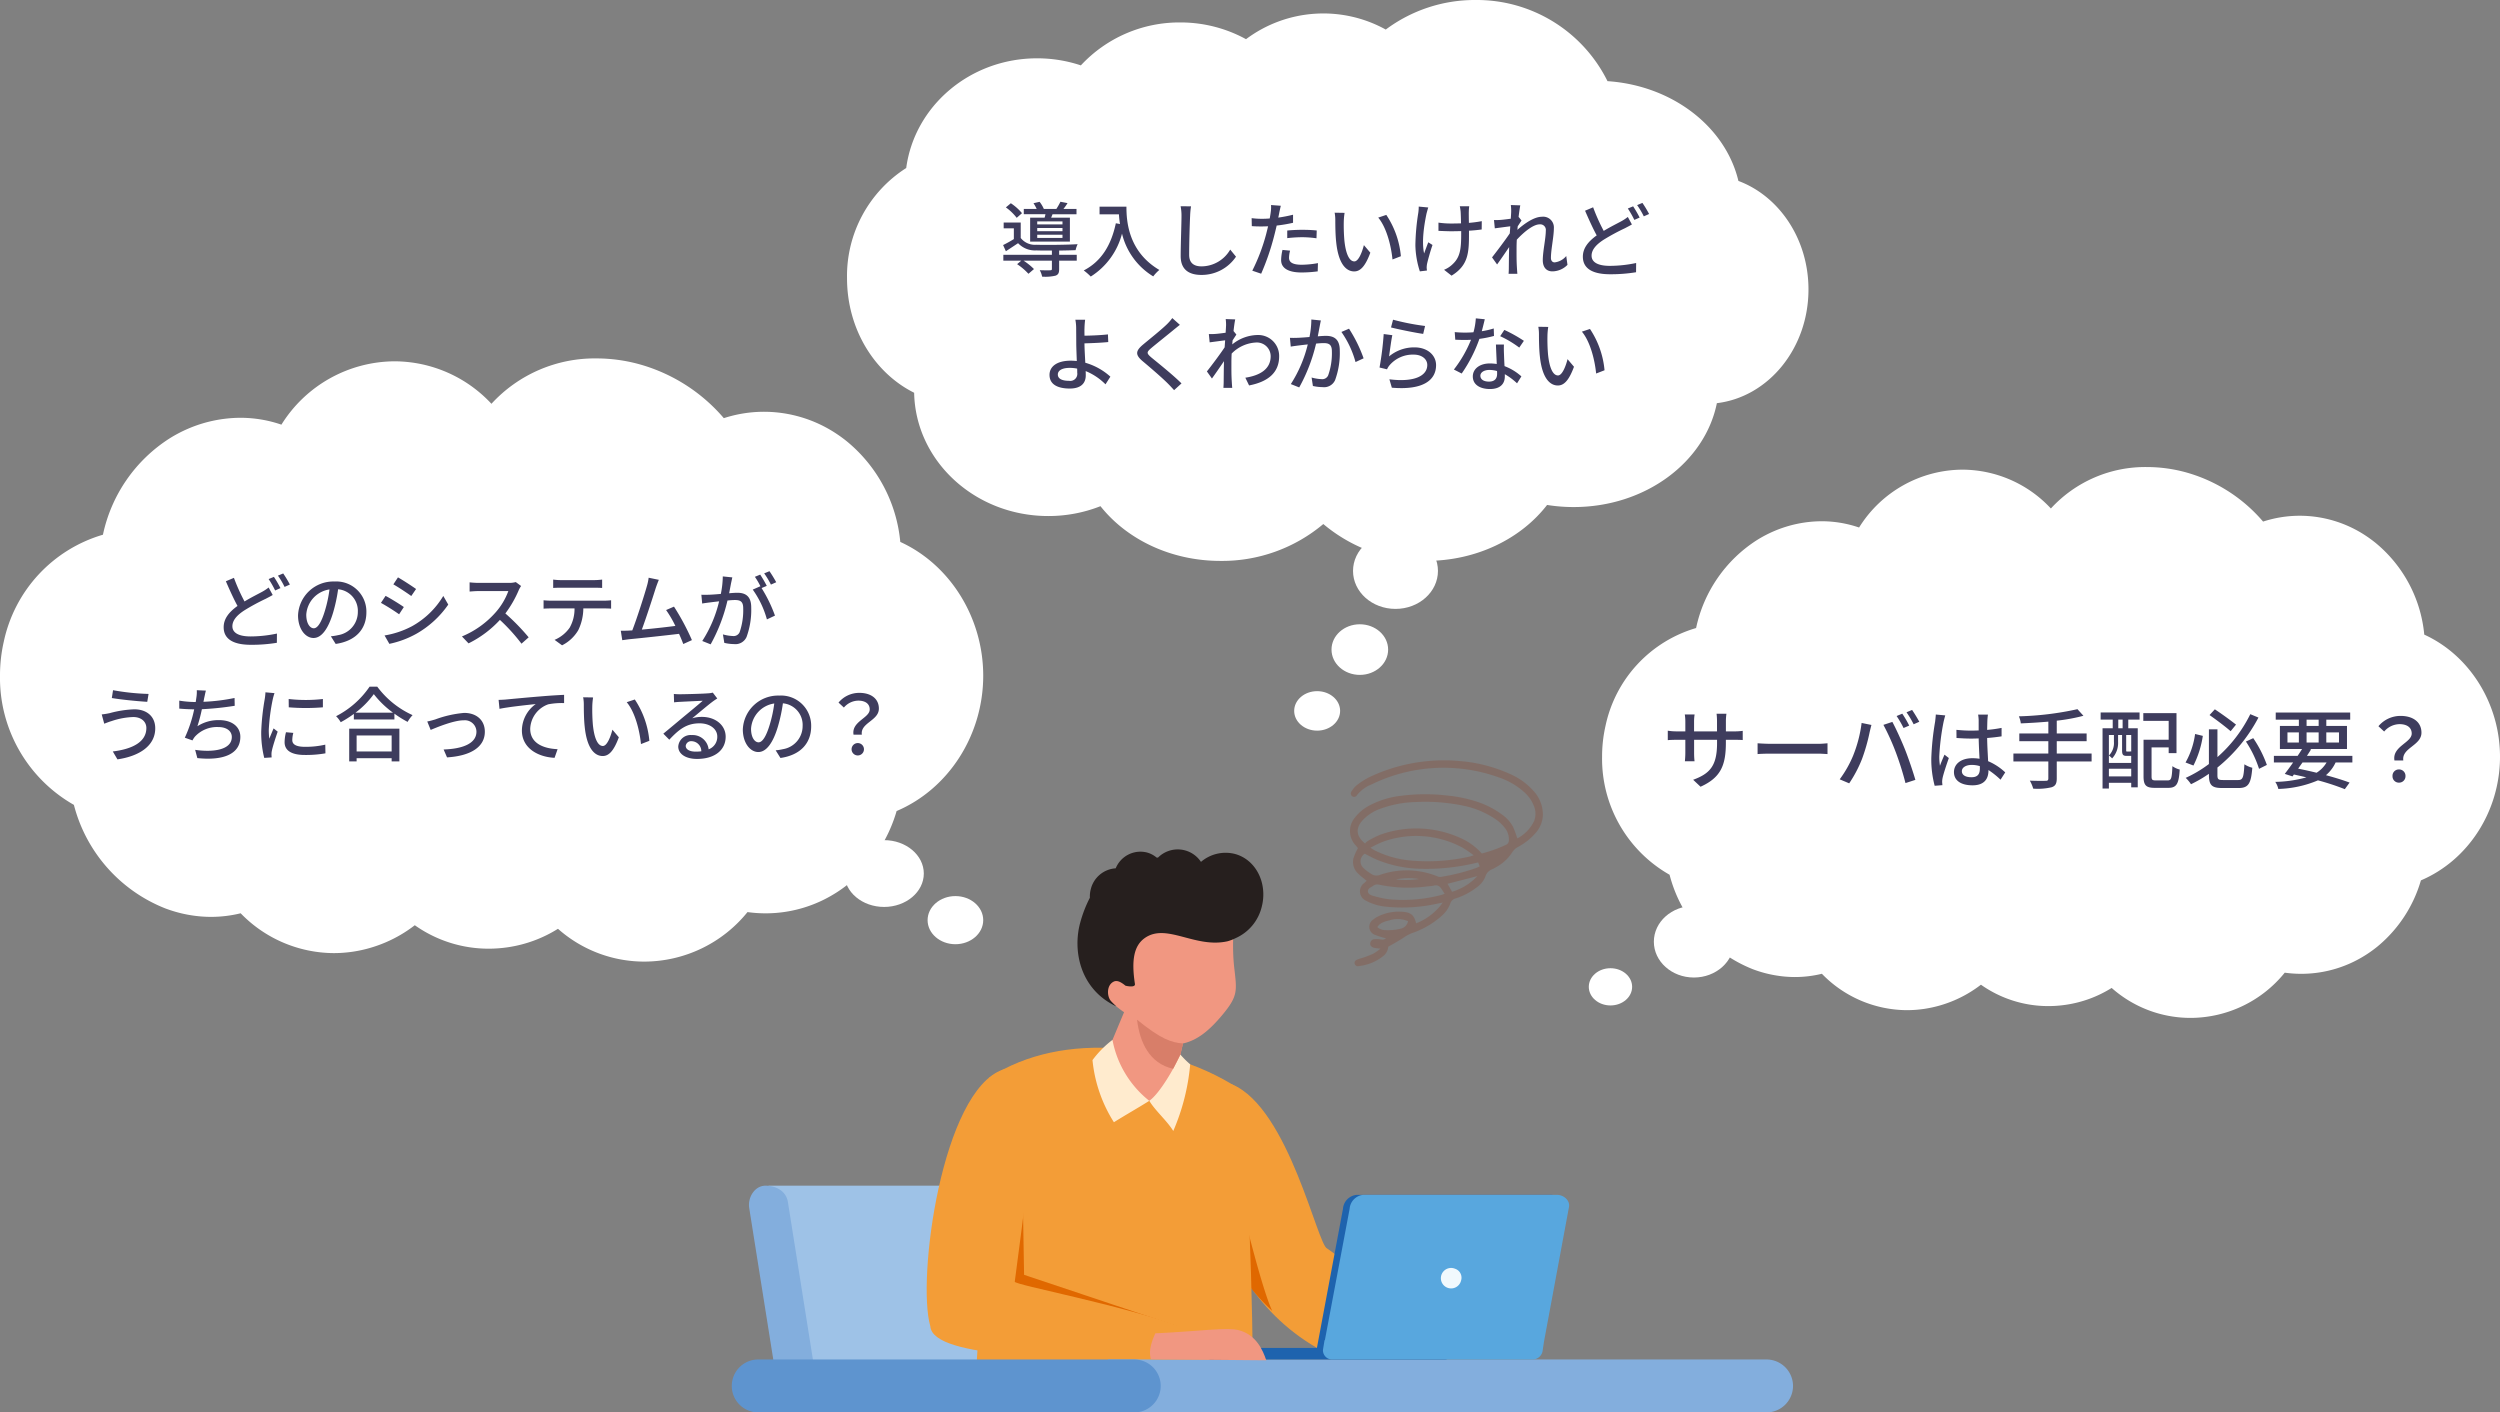 <svg xmlns="http://www.w3.org/2000/svg" width="460.336" height="260.073"><rect width="100%" height="100%" fill="#808080" stroke="none"/><defs><clipPath id="a"><path data-name="Rectangle 16861" fill="none" d="M0 0h207.993v113.901H0z"/></clipPath></defs><g data-name="Group 28525"><g data-name="Group 28516" transform="translate(-460 -2011)" fill="#fff"><path data-name="Path 42019" d="M767.426 2172.072a25.59 25.59 0 0015.349 17.4c.553.209 1.108.392 1.664.555a21.487 21.487 0 002.677.6 21.224 21.224 0 003.364.279 20.829 20.829 0 004.991-.6 21.945 21.945 0 0015.65 6.7 22.112 22.112 0 003.263-.246 22.524 22.524 0 0010.375-4.443 21.464 21.464 0 0012.421 3.938 21.954 21.954 0 003.229-.241 21.842 21.842 0 008.419-3.1 21.875 21.875 0 0014.565 5.516 22.374 22.374 0 0017.308-8.327 22.022 22.022 0 0012.658-2 22.8 22.8 0 004.452-2.848 24.686 24.686 0 007.961-12.147c8.74-3.712 14.564-12.768 14.564-22.765 0-9.739-5.571-18.667-13.946-22.488a24.864 24.864 0 00-9-16.919q-.871-.7-1.805-1.316a22.046 22.046 0 00-12.128-3.653 21.862 21.862 0 00-6.746 1.074 28.861 28.861 0 00-14.445-9.131 27.162 27.162 0 00-6.908-.91 23.576 23.576 0 00-17.719 7.631 22.355 22.355 0 00-16.279-7.151 22.554 22.554 0 00-19.039 10.656 21.2 21.2 0 00-6.912-1.156 22.574 22.574 0 00-8.845 1.863 23.105 23.105 0 00-3.02 1.587 25.466 25.466 0 00-11.234 16.213 23.915 23.915 0 00-16.671 17.968 25.579 25.579 0 00-.639 5.733 24.555 24.555 0 0012.426 21.728"/><ellipse data-name="Ellipse 1055" cx="7.374" cy="6.595" rx="7.374" ry="6.595" transform="rotate(180 389.64 1095.498)"/><ellipse data-name="Ellipse 1056" cx="3.99" cy="3.428" rx="3.99" ry="3.428" transform="rotate(180 380.266 1098.069)"/></g><path data-name="Path 42135" d="M317.792 136.768v-.544h1.52c.768 0 1.328.016 1.584.048v-1.7a10.632 10.632 0 01-1.6.1h-1.5v-1.856a10.433 10.433 0 01.1-1.392h-1.816a11.047 11.047 0 01.08 1.392v1.856h-4.224v-1.84a8.622 8.622 0 01.1-1.28h-1.808a8.78 8.78 0 01.1 1.28v1.84h-1.568a9.946 9.946 0 01-1.664-.128v1.744c.256-.032.912-.064 1.664-.064h1.568v2.4c0 .672-.064 1.328-.08 1.552h1.776a14.227 14.227 0 01-.08-1.552v-2.4h4.224v.64c0 4.24-1.408 5.616-4.4 6.72l1.36 1.28c3.736-1.68 4.664-3.964 4.664-8.096zm5.84.1v1.984c.544-.048 1.5-.08 2.384-.08h8.7c.7 0 1.44.064 1.792.08v-1.988c-.4.032-1.024.1-1.792.1h-8.7a40.763 40.763 0 01-2.384-.1zm26.64-5.456l-1.04.432a19.244 19.244 0 011.28 2.208l1.04-.448a20.073 20.073 0 00-1.28-2.196zm1.808-.688l-1.024.432a17.843 17.843 0 011.312 2.208l1.04-.464a26.787 26.787 0 00-1.328-2.18zm-10.848 8.4a20.511 20.511 0 01-2.48 4.376l1.748.74a23.21 23.21 0 002.352-4.464 34.109 34.109 0 001.408-4.928c.08-.352.224-.96.336-1.36l-1.808-.368a24.151 24.151 0 01-1.556 6zm7.888-.5a54.581 54.581 0 011.744 5.568l1.824-.592c-.432-1.5-1.28-4-1.888-5.536-.64-1.616-1.7-3.936-2.352-5.136l-1.648.544a42.688 42.688 0 012.32 5.152zM361.248 142c0-.688.752-1.152 1.824-1.152a5.156 5.156 0 011.488.224v.428c0 1.008-.368 1.616-1.552 1.616-1.024.004-1.76-.364-1.76-1.116zm4.8-10.416h-1.808a7.873 7.873 0 01.1 1.024v1.892c-.448.016-.88.032-1.328.032a26.049 26.049 0 01-2.768-.144l.016 1.5c.928.064 1.808.112 2.736.112.448 0 .9-.016 1.344-.032.032 1.248.1 2.624.16 3.744a8.515 8.515 0 00-1.3-.1c-2.144 0-3.408 1.088-3.408 2.56 0 1.536 1.264 2.432 3.424 2.432 2.224 0 2.928-1.264 2.928-2.736v-.08a15.213 15.213 0 012.224 1.78l.864-1.344a10.556 10.556 0 00-3.152-2.064c-.048-1.232-.16-2.672-.176-4.272a33.822 33.822 0 002.656-.3v-1.556a24.748 24.748 0 01-2.66.368c.016-.736.032-1.424.048-1.824.02-.32.052-.676.1-.992zm-7.856.144l-1.744-.16c-.016.416-.08.928-.128 1.328a49.094 49.094 0 00-.7 6.7 18.727 18.727 0 00.62 5.092l1.424-.112c-.016-.192-.032-.432-.048-.592a4.13 4.13 0 01.08-.736c.176-.816.72-2.448 1.152-3.664l-.8-.624c-.256.592-.608 1.392-.832 2.048a10.409 10.409 0 01-.128-1.708 42.3 42.3 0 01.784-6.336c.064-.292.228-.948.32-1.236zm26.944 7.024h-6.416v-2.272h5.5v-1.424h-5.5V132.7a33.084 33.084 0 004.912-.9l-1.1-1.216a56.375 56.375 0 01-10.788 1.316 4.442 4.442 0 01.356 1.3 116.65 116.65 0 005.072-.32v2.176h-5.348v1.424h5.344v2.272h-6.432v1.456h6.432v3.12c0 .336-.128.448-.48.448a50.02 50.02 0 01-2.928-.032 6.447 6.447 0 01.624 1.472 11.224 11.224 0 003.392-.256c.672-.224.944-.64.944-1.616v-3.136h6.416zm5.712-4.652h-.8v-1.6h.8zm1.584 4.3a.281.281 0 00-.08-.064c-.016.032-.064.048-.224.048h-.448c-.16 0-.176-.032-.176-.24v-2.8h.928zm-4.112 4.56v-1.408h4.112v1.408zm0-7.616h.928v1.248a3.282 3.282 0 01-.928 2.528 3.108 3.108 0 01.592.528 4.163 4.163 0 001.1-3.04v-1.264h.736v2.816c0 .832.192 1.024.848 1.024h.832v1.3h-4.108zm-1.52-2.844h2.224v1.6h-1.872v11.1h1.168v-1.056h4.112v.832h1.2V134.1h-1.744v-1.6h2.08v-1.312H386.8zm10.176 11.2c-.672 0-.8-.112-.8-.736v-5.348h3.152v1.056h1.44v-7.36h-6.112v1.424h4.672v3.472H394.7v6.752c0 1.68.5 2.112 2.08 2.112h2.48c1.54 0 1.94-.752 2.1-3.372a3.957 3.957 0 01-1.344-.624c-.096 2.224-.208 2.624-.864 2.624zm14.752-10.276a66.785 66.785 0 00-3.9-2.816l-.976 1.056c1.28.9 2.976 2.176 3.888 2.976zm-7.536 1.728a14.63 14.63 0 01-1.76 5.248l1.456.56a18.044 18.044 0 001.728-5.46zm5.152 8.48c-.88 0-1.04-.144-1.04-.912v-1.392a29.352 29.352 0 007.552-9.2l-1.5-.624a25.586 25.586 0 01-6.048 7.9V134.3h-1.572v6.384a22.827 22.827 0 01-4.272 2.548 6.754 6.754 0 01.976 1.168 23.966 23.966 0 003.3-1.92v.22c0 1.888.544 2.4 2.448 2.4h3.04c1.824 0 2.272-.88 2.5-3.728a4.928 4.928 0 01-1.456-.64c-.128 2.4-.272 2.9-1.152 2.9zm4.208-7.088a20.445 20.445 0 012.416 5.024l1.44-.72a21.763 21.763 0 00-2.508-4.928zM428.4 140.4a5.466 5.466 0 01-1.84 1.888 73.63 73.63 0 00-3.392-.752c.256-.368.528-.752.8-1.136zm-7.2-5.536h2.1v1.856h-2.1zm3.52-2.352h2.224v1.152h-2.224zm5.968 2.352v1.856h-2.336v-1.856zm-5.968 1.856v-1.856h2.224v1.856zm8.432 3.68v-1.216h-8.368q.408-.624.768-1.2l-.24-.064h6.848v-4.256h-3.808v-1.152h4.4V131.2H419.04v1.312h4.26v1.152h-3.492v4.256h4.08c-.24.4-.528.832-.816 1.264H418.7v1.216h3.54a52.332 52.332 0 01-1.536 2.1l1.424.464.256-.352c.784.176 1.552.336 2.3.528a22.946 22.946 0 01-5.728.832 3.793 3.793 0 01.56 1.3 20.039 20.039 0 007.3-1.584 44.732 44.732 0 014.944 1.624l.88-1.212c-1.152-.432-2.672-.912-4.352-1.36a6.863 6.863 0 001.776-2.34zm7.748-.368h1.632c-.34-2.332 3.34-2.732 3.34-5.12 0-1.968-1.568-3.088-3.84-3.088a5.285 5.285 0 00-4.08 1.9l1.056.976a3.789 3.789 0 012.816-1.36c1.472 0 2.256.688 2.256 1.728 0 1.7-3.616 2.356-3.18 4.964zm.832 4.08a1.173 1.173 0 001.2-1.216 1.173 1.173 0 00-1.2-1.216 1.16 1.16 0 00-1.188 1.22 1.16 1.16 0 001.184 1.212z" fill="#3e3c5d"/><g data-name="Group 28512"><g data-name="Group 28501" transform="translate(126 146.172)" clip-path="url(#a)"><g data-name="Group 28500"><path data-name="Path 41983" d="M30.414 160.709l2.735.353-8.535 68.659a1.373 1.373 0 01-1.539 1.192l-.156-.02a1.233 1.233 0 01-1.06-1.37z" fill="#9ec2e7" fill-rule="evenodd"/><path data-name="Path 41984" d="M79.668 160.607h2.757v69.207a1.382 1.382 0 01-1.378 1.378h-.158a1.223 1.223 0 01-1.22-1.22z" fill="#9ec2e7" fill-rule="evenodd"/><path data-name="Path 41985" d="M120.332 160.607h2.757v69.207a1.382 1.382 0 01-1.382 1.382h-.158a1.223 1.223 0 01-1.22-1.22z" fill="#9ec2e7" fill-rule="evenodd"/><path data-name="Path 41986" d="M61.424 160.709l2.737.353-8.537 68.659a1.373 1.373 0 01-1.536 1.192l-.156-.02a1.233 1.233 0 01-1.062-1.37z" fill="#9ec2e7" fill-rule="evenodd"/><path data-name="Path 41987" d="M95.855 72.589c3.608 11.475 8.857 22.614 20.642 29.434 10.357 2.661 31.818 1.94 31.2-.609-.572-2.353-4.165-4.219-6.131-3-2.142 1.323-22.909-14.619-23.165-14.677-1.773-.42-7.032-25.8-17.5-30.223-1.177-.971-7.994 13.323-5.052 19.075" fill="#f39d37" fill-rule="evenodd"/><path data-name="Path 41988" d="M101.449 86.683a34.539 34.539 0 006.816 8.532c-2.278-4.723-7.063-25.282-7.063-25.282z" fill="#e06800" fill-rule="evenodd"/><path data-name="Path 41989" d="M79.566 152.164h47.263a5.161 5.161 0 015.147 5.147 5.163 5.163 0 01-5.147 5.147H79.566a5.161 5.161 0 01-5.147-5.147 5.16 5.16 0 015.147-5.147" fill="#9ec2e7" fill-rule="evenodd"/><path data-name="Path 41990" d="M63.659 72.152h-48.14l12.108 80.2 48.138.043a3.544 3.544 0 00.563-.043c1.983 0 3.307-2.165 3-4.122L67.781 75.149c-.31-1.957-2.141-3-4.124-3z" fill="#9ec2e7" fill-rule="evenodd"/><path data-name="Path 41991" d="M19.077 75.149l12.231 77.015h53.409a5.147 5.147 0 110 10.294H30.908c-5.136 0-6.027-4.811-6.488-7.724l-12.462-78.46c-.312-1.957 1.014-4.122 3-4.122 1.983 0 3.812 1.04 4.122 3" fill="#83aedd" fill-rule="evenodd"/><path data-name="Path 41992" d="M150.033 221.878l-.06-10.021-8.648.25.182 10.257z" fill="#f19781" fill-rule="evenodd"/><path data-name="Path 41993" d="M74.183 124.684l19.253-3.652s44.647 4.88 52.91 19.448 5 73.324 5 73.324l-12 .158c.78-4.839-12.441-60.985-12.485-60.993l-50.316-17.906z" fill="#002f63" fill-rule="evenodd"/><path data-name="Path 41994" d="M74.183 124.687l6.77 3.034c5.561.1 29.65 3.866 33.69 4.735 13.685 2.949 12 9.9 12.225 20.516l-9.941-1.35-40.382-16.559z" fill="#0a162d" fill-rule="evenodd"/><path data-name="Path 41995" d="M105.438 220.209l.825-8.716-8.743.208.084 9.98z" fill="#f19781" fill-rule="evenodd"/><path data-name="Path 41996" d="M105.869 218.733c2.471 4.44 6.5 8.688 3.353 12.459H93.213a3.594 3.594 0 01-.076-.234 2.593 2.593 0 01-.4-2.622c.928-3.513 3.654-8.909 4.592-9.186 1.857-.553 4.495 1 8.543-.416" fill="#0b162e" fill-rule="evenodd"/><path data-name="Path 41997" d="M110.415 228.256v.006a2.924 2.924 0 01-1.194 2.93H93.213c-.826-.479-1.042-.808-.479-2.856z" fill="#00376c" fill-rule="evenodd"/><path data-name="Path 41998" d="M99.513 218.3h3.708a.928.928 0 01.925.925v4.768a.93.93 0 01-.925.928h-3.708a.931.931 0 01-.928-.928v-4.768a.93.93 0 01.928-.925" fill="#00376c" fill-rule="evenodd"/><path data-name="Path 41999" d="M52.153 122.576s-5.592 22.579 4.568 27.446 41.873 5.381 41.873 5.381c-6.393 24-1.727 39.194-1.97 59.637l10.591.054s10.675-38.172 13.811-59.812c1.582-10.918 1.914-19.6-11.917-22.579-4.651-1-34.925-8.016-34.925-8.016z" fill="#002f63" fill-rule="evenodd"/><path data-name="Path 42000" d="M56.192 52.23c-7.581 17.4 2.536 35.59-4.989 71.519 13.035 4.157 51.558 4.284 53.218-1.669.8-22.722-.5-44.5-1.426-67.213-12.762-8.846-33.161-11.531-46.8-2.637" fill="#f39d37" fill-rule="evenodd"/><path data-name="Path 42001" d="M90.678 97.973l-28.11-9.407-.19-11.431-3.118-4.183s-6.358 9.726-6.382 10.385 2.809 10.543 2.553 10.552 16.778 5.676 18.178 6.005 17.069-1.921 17.069-1.921" fill="#e06800" fill-rule="evenodd"/><path data-name="Path 42002" d="M58.684 50.771c-11.236 3.877-15.9 38.553-13.384 47.243.433 6.25 25.969 5.439 44.151 7.834 2.494-1.838 4.531-4.256 2.2-7.648-11.167-4.107-30.834-7.771-30.8-8.365 1.552-11.91 3.907-28.261 3.053-36.176-.1-.938-4.213-3.236-5.221-2.889" fill="#f39d37" fill-rule="evenodd"/><path data-name="Rectangle 16860" fill="#5e94cf" d="M176.35 113.114h7.289v118.078h-7.289z"/><path data-name="Path 42003" d="M199.284 104.154H78.018v9.748h121.266a4.888 4.888 0 004.874-4.874 4.888 4.888 0 00-4.874-4.874" fill="#83aedd" fill-rule="evenodd"/><path data-name="Path 42004" d="M82.854 104.154H13.619a4.874 4.874 0 100 9.748h30.886v117.291h7.648V113.902h30.7a4.874 4.874 0 000-9.748" fill="#5e94cf" fill-rule="evenodd"/><path data-name="Path 42005" d="M151.136 218.467s11.531 4.735 15.373 6.618c2.986 1.463 4.677 4.54 2.226 6.107h-29.863a6.262 6.262 0 01-.078-.232c-.442-1.478-1.6-12.021 1.5-11.785 1.929.145 6.527 1.513 10.842-.709" fill="#0b162e" fill-rule="evenodd"/><path data-name="Path 42006" d="M169.926 228.262v.006l-.026 1.19c-.046.936-.375 1.229-1.17 1.734h-30a6.262 6.262 0 01-.078-.232c-.087-.288-.3-1.788-.4-2.62z" fill="#00376c" fill-rule="evenodd"/><path data-name="Path 42007" d="M152.409 219.004c4.152 1.727 11.115 4.651 13.974 6.018a4.09 4.09 0 01-2.921.923s-8.109-2.529-10.415-4.165a1.868 1.868 0 01-.637-2.776" fill="#00376c" fill-rule="evenodd"/><path data-name="Path 42008" d="M141.138 102.023H95.88v1.064a1.068 1.068 0 001.064 1.066h43.13a1.068 1.068 0 001.064-1.066z" fill="#1e63ae" fill-rule="evenodd"/><path data-name="Path 42009" d="M159.486 73.84h-35.641a2.784 2.784 0 00-2.559 2.585l-4.9 26.151h40.4l4.9-26.51a2.1 2.1 0 00-2.2-2.226" fill="#1e63ae" fill-rule="evenodd"/><path data-name="Path 42010" d="M160.705 73.84h-35.64a2.787 2.787 0 00-2.555 2.585l-4.555 24.179h-.061l-.29 1.775a1.691 1.691 0 001.775 1.775h36.919a1.89 1.89 0 001.775-1.775l.219-1.456 4.613-24.856c.223-1.2-.99-2.226-2.2-2.226" fill="#58a7de" fill-rule="evenodd"/><path data-name="Path 42011" d="M141.927 87.448a1.885 1.885 0 101.106 2.178 1.74 1.74 0 00-1.105-2.178" fill="#f1f9fd" fill-rule="evenodd"/><path data-name="Path 42012" d="M98.999 40.802c-2.275 2.715-4.473 4.573-7.164 5.16l-1.146 4.776c.811 3.381.048 6.2-4.287 5.944-11.557-2.135-8.281-9.754-8.092-10.1l2.676-6.391c-.375-.111-3.164-2.525-3.927-2.971a4.373 4.373 0 01-1.279-4c.314-1.69 2.767-.54 2.767-.54-2.117-5.019-4.833-9.351.67-12.118s16.581-2.529 16.581-2.529l6.868-.7c-1.324 2-1.97 9.561-1.417 14.511.494 4.438.806 5.316-2.249 8.961" fill="#f19781" fill-rule="evenodd"/><path data-name="Path 42013" d="M85.623 56.527c-1.857 1.179-4.657 2.77-6.514 3.946a26.111 26.111 0 01-3.944-11.442 18.527 18.527 0 013.678-3.725 18.7 18.7 0 006.781 11.221" fill="#ffebce" fill-rule="evenodd"/><path data-name="Path 42014" d="M85.626 56.527c1.12 1.859 3.292 3.7 4.414 5.556a39.653 39.653 0 003.116-12.277 16.472 16.472 0 01-1.812-1.805c-1.012 2.3-3.764 7.151-5.719 8.525" fill="#ffebce" fill-rule="evenodd"/><path data-name="Path 42015" d="M83.367 41.585c.492 4.139 2.262 8.064 6.647 9.046l1.331-2.629.49-2.039c-2.109-.154-4.061-.782-8.467-4.378" fill="#d87e69" fill-rule="evenodd"/><path data-name="Path 42016" d="M100.024 27.15c-5.97 1.346-11.223-3.424-15.226-.6-1.983 1.4-2.5 4.024-1.818 8.454.119.776-1.721.34-1.745.321-.8-.657-1.51-1.042-2.128-.761-1.38.628-1.3 2.718-.553 3.576.336.381 1 1 1 1-6.751-3.173-8.062-10.337-6.634-15.467a22.782 22.782 0 011.764-4.54 5.254 5.254 0 01.165-1.565 5.05 5.05 0 014.592-3.853 4.919 4.919 0 015.687-2.932 4.66 4.66 0 011.851.958h.249a5.134 5.134 0 017.912.789 6.985 6.985 0 016.178-1.48c3.9 1 6.139 5.364 5.013 9.743a8.493 8.493 0 01-4.809 5.778 8.177 8.177 0 01-1.5.581" fill="#261f1e" fill-rule="evenodd"/><path data-name="Path 42017" d="M107.166 104.308c-.648-1.918-1.87-4.685-5.006-5.533-2.223-.6-6.584.139-15.432.568-1.088 2.4-1.105 3.647-.811 4.77z" fill="#f19781" fill-rule="evenodd"/></g></g><g data-name="442soh"><g data-name="Group 28502"><path data-name="Path 42018" d="M255.62 174.333a2.357 2.357 0 01-.966 1.746 8.643 8.643 0 01-4.429 1.809.627.627 0 01-.778-.414c-.1-.33.071-.638.5-.8.411-.158.844-.257 1.255-.407a16.753 16.753 0 001.715-.686 11.757 11.757 0 001.273-.894c-.511-.069-.826-.086-1.128-.152-.511-.114-.782-.422-.768-.826a.851.851 0 01.823-.778 5.169 5.169 0 011.136.051 1.049 1.049 0 00.955-.211 14.943 14.943 0 01-1.941-.6 1.581 1.581 0 01-.366-2.874 4.226 4.226 0 01.887-.569 8.71 8.71 0 014.8-.808l.089.01c1.229.183 1.756.7 2.081 2.084a10.845 10.845 0 004.9-3.814l-1.022.2a29.657 29.657 0 01-9.28.567 9.933 9.933 0 01-3.393-.889c-.132-.066-.264-.127-.389-.206a1.891 1.891 0 01-.376-3.278c.142-.14.29-.272.442-.414-.541-.452-1.057-.833-1.512-1.276a2.933 2.933 0 01-.927-2.808 11.188 11.188 0 01.836-1.929 26.972 26.972 0 00-.417-.511 3.84 3.84 0 01-.14-5.1 8.167 8.167 0 012.686-2.241 16.517 16.517 0 015.954-1.8 34.615 34.615 0 018.348-.031 25.183 25.183 0 015.593 1.172 15.932 15.932 0 014.516 2.338 6.6 6.6 0 012 2.2 20.52 20.52 0 01.816 2.185 7.043 7.043 0 003.1-3.225 3.741 3.741 0 00-.053-2.76 6.582 6.582 0 00-1.884-2.622 13.216 13.216 0 00-4.388-2.559 30.114 30.114 0 00-23.557 1.2 6.386 6.386 0 00-2.744 2.005.593.593 0 01-.844.224.622.622 0 01-.153-.928 4.421 4.421 0 01.96-1.133 13.612 13.612 0 012.371-1.507 32.052 32.052 0 0116.628-2.935 27.751 27.751 0 019.492 2.506 12.173 12.173 0 014.017 2.958 6.394 6.394 0 011.759 4.48 5.28 5.28 0 01-1.326 3.283 11.354 11.354 0 01-3.222 2.569 2.914 2.914 0 00-1.131 1.057 8.162 8.162 0 01-3.042 2.747 4.465 4.465 0 01-.544.292 2.059 2.059 0 00-1.324 1.387 4.431 4.431 0 01-1.647 2.02 12.591 12.591 0 01-3.814 1.99 1.375 1.375 0 00-1 .966 5.627 5.627 0 01-1.746 2.391 15.853 15.853 0 01-5.242 3.014 7.157 7.157 0 00-1.542.813c-.897.603-1.858 1.111-2.897 1.721zm-4.267-19.018a2.2 2.2 0 01.463-.435 17.054 17.054 0 012.437-1.217 19.654 19.654 0 0114.439.544 11.422 11.422 0 014.155 2.95 25.07 25.07 0 004.472-1.606.87.87 0 00.519-.841 3.311 3.311 0 00-.656-2.147 7.429 7.429 0 00-1.913-1.8 16.365 16.365 0 00-5.911-2.424 34.02 34.02 0 00-8.584-.658 20.314 20.314 0 00-6.63 1.25 8.1 8.1 0 00-3.4 2.292c-1.152 1.403-.987 2.806.609 4.092zm1 .78c.325.211.508.348.706.452a18.47 18.47 0 006.734 1.908 34.919 34.919 0 0010.668-.7c.239-.048.47-.14.887-.269a21.42 21.42 0 00-2.089-1.428 18.054 18.054 0 00-14.576-1.077 21.328 21.328 0 00-2.326 1.114zm-1.057 1.1a1.674 1.674 0 00-.208 2.666 8.973 8.973 0 001.469 1.093 1.7 1.7 0 001.573.13 15 15 0 0110.589.3 1.257 1.257 0 00.671.071 37.461 37.461 0 006.477-1.647c.183-.069.359-.168.6-.282l-.29-.724-.5.114a38.689 38.689 0 01-9.86 1.062 22.433 22.433 0 01-8.485-1.759c-.69-.31-1.354-.678-2.032-1.021zm14.708 7.39c-.269-.417-.465-.77-.709-1.085a1.1 1.1 0 00-1.233-.437 9.327 9.327 0 01-1.308.16 26.125 26.125 0 01-8.912-.343 1.291 1.291 0 00-1.064.28c-.386.247-.933.46-.9.981s.6.717 1.031.834a18.311 18.311 0 002.915.617 27.818 27.818 0 009.331-.739c.253-.057.495-.151.853-.266zm-6.737 5.037a4.886 4.886 0 00-3.476-.137c-1.263.285-1.829.635-2.175 1.245a2.369 2.369 0 001.446.539 9.91 9.91 0 002.869-.269 1.764 1.764 0 001.34-1.376zm12.759-8.3l-5.479 1.413.826 1.469a10.406 10.406 0 004.656-2.884zm-14.972.61a16.336 16.336 0 004.213-.071 11.449 11.449 0 00-4.209.069z" fill="#826d66"/></g></g></g><g data-name="Group 28513"><path data-name="Path 41000" d="M13.607 148.205a28.022 28.022 0 0016.807 19.055c.605.229 1.214.429 1.822.608a23.525 23.525 0 002.932.66 23.242 23.242 0 003.68.3 22.809 22.809 0 005.466-.662 24.03 24.03 0 0017.136 7.335 24.212 24.212 0 003.573-.269 24.664 24.664 0 0011.357-4.866 23.5 23.5 0 0013.607 4.319 24.038 24.038 0 003.536-.264 23.917 23.917 0 009.218-3.4 23.954 23.954 0 0015.947 6.043 24.5 24.5 0 0018.953-9.118 24.114 24.114 0 0013.861-2.189 24.971 24.971 0 004.878-3.117 27.032 27.032 0 008.717-13.3c9.571-4.065 15.948-13.981 15.948-24.928 0-10.664-6.1-20.44-15.271-24.625a27.227 27.227 0 00-9.85-18.526q-.953-.769-1.977-1.441a24.141 24.141 0 00-13.28-4 23.939 23.939 0 00-7.387 1.177 31.6 31.6 0 00-15.824-10 29.743 29.743 0 00-7.564-1 25.816 25.816 0 00-19.4 8.356 24.479 24.479 0 00-17.827-7.823 24.7 24.7 0 00-20.847 11.664 23.211 23.211 0 00-7.569-1.265 24.719 24.719 0 00-9.685 2.04 25.3 25.3 0 00-3.307 1.738A27.886 27.886 0 0018.955 98.46 26.187 26.187 0 00.7 118.135a28.01 28.01 0 00-.7 6.278 26.888 26.888 0 0013.607 23.792" fill="#fff"/><path data-name="Path 41918" d="M162.794 154.699c4.031 0 7.311 2.759 7.311 6.151s-3.28 6.149-7.311 6.149-7.311-2.759-7.311-6.15 3.28-6.15 7.311-6.15" fill="#fff"/><path data-name="Path 41920" d="M175.924 165c2.824 0 5.121 1.988 5.121 4.432s-2.297 4.431-5.121 4.431-5.122-1.988-5.122-4.431S173.1 165 175.924 165" fill="#fff"/><path data-name="Path 42134" d="M43.075 106.4l-1.485.63c.69 1.6 1.455 3.285 2.145 4.545-1.53 1.1-2.55 2.325-2.55 3.915 0 2.4 2.13 3.24 5.025 3.24a28.557 28.557 0 004.77-.37l.015-1.7a23.611 23.611 0 01-4.845.53c-2.235 0-3.36-.69-3.36-1.875 0-1.095.84-2.025 2.16-2.895a38.75 38.75 0 013.975-2.16c.48-.255.9-.465 1.29-.7l-.75-1.38a8.536 8.536 0 01-1.215.8c-.765.42-2 1.02-3.225 1.77a34.233 34.233 0 01-1.95-4.35zm7.365-.18l-.975.405a18.407 18.407 0 011.2 2.1l.975-.435a20.556 20.556 0 00-1.2-2.065zm1.71-.63l-.975.405a14.21 14.21 0 011.225 2.075l.975-.435a19.912 19.912 0 00-1.225-2.04zm15.315 7.14a5.552 5.552 0 00-5.88-5.655 6.5 6.5 0 00-6.705 6.245c0 2.505 1.365 4.155 2.85 4.155s2.73-1.7 3.63-4.755a29.869 29.869 0 00.9-4.215 3.988 3.988 0 013.63 4.185 4.314 4.314 0 01-3.63 4.26 9.271 9.271 0 01-1.335.21l.885 1.41c3.645-.525 5.655-2.685 5.655-5.835zm-11.07.435a5.014 5.014 0 014.275-4.63 23.881 23.881 0 01-.825 3.87c-.69 2.31-1.4 3.285-2.07 3.285-.645 0-1.38-.795-1.38-2.52zm16.89-6.855l-.855 1.29c.93.525 2.535 1.59 3.3 2.145l.885-1.29c-.705-.505-2.4-1.615-3.33-2.14zm-2.475 10.7l.885 1.545a17.575 17.575 0 004.98-1.86 17.857 17.857 0 005.865-5.37l-.915-1.59a15.428 15.428 0 01-5.745 5.565 16.473 16.473 0 01-5.07 1.71zm.19-7.29l-.855 1.29a37.54 37.54 0 013.345 2.1l.87-1.335c-.7-.495-2.41-1.56-3.36-2.055zm24.95-1.82l-.975-.72a4.55 4.55 0 01-1.305.15H88.1a16.049 16.049 0 01-1.63-.1v1.695c.24-.015 1.05-.09 1.635-.09h5.5a12.341 12.341 0 01-2.38 3.965 16.855 16.855 0 01-6.165 4.39l1.215 1.275a19.691 19.691 0 005.775-4.32 33.663 33.663 0 013.975 4.38l1.32-1.17a39.87 39.87 0 00-4.29-4.4 20.531 20.531 0 002.46-4.275 5.178 5.178 0 01.435-.78zm5.91-1.185v1.545c.42-.03.975-.045 1.47-.045h6.045c.465 0 1.02.015 1.5.045v-1.54a12.826 12.826 0 01-1.5.1h-6.06a11.45 11.45 0 01-1.455-.1zm-1.77 3.815v1.545c.405-.03.915-.045 1.365-.045h4.335a6.99 6.99 0 01-.9 3.555 6.435 6.435 0 01-2.775 2.235l1.38 1.005a7.21 7.21 0 002.985-2.79 9.33 9.33 0 00.93-4.005h3.855c.39 0 .915.015 1.26.045v-1.545c-.375.045-.945.075-1.26.075h-9.81a13.144 13.144 0 01-1.365-.075zm21.225-3.765l-1.875-.39a9.468 9.468 0 01-.33 1.56c-.42 1.515-1.845 6-2.685 8.145-.225.015-.435.015-.615.03-.45.03-1.035.03-1.5.03l.27 1.74c.45-.06.945-.135 1.32-.18 1.95-.18 6.75-.7 9.135-.99.315.69.585 1.35.78 1.875l1.59-.72a43.963 43.963 0 00-3.3-6.165l-1.455.63a20.193 20.193 0 011.71 2.925c-1.6.21-4.14.5-6.18.675.75-1.98 2.12-6.23 2.565-7.65.225-.66.405-1.11.57-1.515zm13.53-.45l-1.755-.18a16.841 16.841 0 01-.36 3.225c-.84.075-1.65.135-2.13.15-.51.015-.96.03-1.455 0l.15 1.62c.4-.075 1.11-.165 1.485-.21.345-.045.96-.12 1.635-.195a23.394 23.394 0 01-3.105 7.305l1.545.615a31.32 31.32 0 003.1-8.07c.555-.06 1.05-.09 1.365-.09.945 0 1.53.225 1.53 1.515a12.363 12.363 0 01-.66 4.41 1.205 1.205 0 01-1.23.705 7.922 7.922 0 01-1.845-.3l.255 1.56a8.3 8.3 0 001.79.225 2.241 2.241 0 002.31-1.32 14.524 14.524 0 00.855-5.445c0-2.1-1.11-2.685-2.55-2.685-.345 0-.9.03-1.515.09.135-.7.27-1.425.36-1.89.08-.33.15-.72.225-1.035zm6.84-1.14l-.975.4a15.144 15.144 0 011.245 2.07l.975-.435a23.275 23.275 0 00-1.245-2.035zm-1.71.63l-.975.405a13.592 13.592 0 011.065 1.83c-.015-.03-.045-.06-.06-.09l-1.4.615a17.311 17.311 0 012.61 5.49l1.485-.7a26.24 26.24 0 00-2.47-5.075l.96-.4a21.973 21.973 0 00-1.215-2.08zM26.95 134.05c0 2.535-2.5 3.87-6.18 4.32l.855 1.455c4.02-.585 6.96-2.49 6.96-5.715 0-2.235-1.62-3.5-3.855-3.5a19.545 19.545 0 00-4.515.7 13.279 13.279 0 01-1.485.24l.465 1.71c.39-.15.885-.345 1.335-.48a13.86 13.86 0 014.02-.75c1.485.01 2.4.87 2.4 2.02zm-6.135-6.96l-.225 1.44c1.71.3 4.83.6 6.525.7l.24-1.455a42.547 42.547 0 01-6.54-.685zm17.1.075l-1.68-.075a6.15 6.15 0 01-.075 1.35c-.03.225-.075.51-.12.825h-.075a18.993 18.993 0 01-2.955-.255v1.47c.825.075 1.755.12 2.745.135a23.689 23.689 0 01-1.725 5.22l1.41.5a4.342 4.342 0 01.435-.675 5.508 5.508 0 014.32-1.785c1.635 0 2.49.81 2.49 1.83 0 2.355-3.345 2.865-6.75 2.37l.4 1.515c4.695.5 7.92-.69 7.92-3.915 0-1.83-1.5-3.075-3.9-3.075a7.085 7.085 0 00-4.005 1.125 29.124 29.124 0 00.825-3.135 55.077 55.077 0 006.045-.63l-.03-1.44a34.948 34.948 0 01-5.73.705q.09-.383.135-.675c.11-.44.185-.935.32-1.385zm15.24 1.545l.015 1.53a38.229 38.229 0 006.285 0v-1.53a27.642 27.642 0 01-6.3 0zm.855 6.24l-1.35-.12a7.6 7.6 0 00-.255 1.845c0 1.455 1.17 2.34 3.72 2.34a20.58 20.58 0 003.8-.3l-.03-1.6a16.108 16.108 0 01-3.735.4c-1.815 0-2.34-.555-2.34-1.23a5.211 5.211 0 01.19-1.335zm-3.465-7.32l-1.665-.15a10.9 10.9 0 01-.135 1.245 43.287 43.287 0 00-.645 5.985 19.061 19.061 0 00.555 4.845l1.365-.09a7.698 7.698 0 01-.03-.555 2.932 2.932 0 01.075-.69c.15-.75.675-2.355 1.065-3.5l-.75-.6c-.24.555-.54 1.29-.8 1.9a14.8 14.8 0 01-.09-1.6 35.973 35.973 0 01.735-5.655 10.758 10.758 0 01.32-1.135zm21.57 7.8v2.94h-6.45v-2.94zM64.3 140.2h1.365v-.585h6.45v.585h1.425v-6.03H64.3zm1.155-8.97a16.045 16.045 0 003.375-3.42 17.17 17.17 0 003.54 3.42zm2.595-4.785a16.619 16.619 0 01-6.165 5.43 5.361 5.361 0 01.855 1.11 20.435 20.435 0 002.415-1.53v1.02h7.47v-1.065a19.538 19.538 0 002.43 1.515 6.192 6.192 0 01.915-1.245 16.636 16.636 0 01-6.5-5.235zm10.62 6.4l.63 1.56c1.1-.465 4.245-1.77 6.06-1.77a2.135 2.135 0 012.37 2.085c0 2.265-2.715 3.18-6.045 3.285l.63 1.455c4.35-.27 6.96-1.905 6.96-4.725 0-2.145-1.56-3.465-3.8-3.465a20.328 20.328 0 00-5.325 1.2c-.46.14-1.045.305-1.48.38zm13.14-3.97l.165 1.65c1.665-.36 5.16-.72 6.675-.885a6.04 6.04 0 00-2.55 4.875c0 3.315 3.075 4.89 6.015 5.025l.555-1.59c-2.49-.105-5.04-1.02-5.04-3.75a4.973 4.973 0 013.33-4.515 13.38 13.38 0 012.91-.225v-1.515c-1.035.045-2.535.135-4.14.27-2.76.225-5.43.48-6.525.585-.285.03-.805.06-1.395.075zm17.4-.45l-1.83-.03a7.674 7.674 0 01.12 1.41c0 .9.015 2.7.165 4.02.4 3.945 1.8 5.385 3.315 5.385 1.1 0 2.025-.885 2.97-3.45l-1.185-1.4c-.345 1.365-1 3-1.755 3-1 0-1.62-1.59-1.845-3.945a33.584 33.584 0 01-.105-3.375 12.279 12.279 0 01.15-1.615zm7.68.375l-1.49.5c1.515 1.8 2.37 5.13 2.625 7.71l1.545-.6a16.339 16.339 0 00-2.68-7.61zm9.375 8.535a1 1 0 011.1-.855 1.843 1.843 0 011.77 1.86 7.993 7.993 0 01-1.065.06c-1.07 0-1.805-.4-1.805-1.065zm-2.19-9.555l.045 1.545a12.79 12.79 0 011.11-.09c.78-.045 3.375-.165 4.17-.2-.75.66-2.49 2.1-3.33 2.79-.885.735-2.76 2.31-3.93 3.27l1.1 1.11c1.77-1.89 3.18-3.015 5.58-3.015 1.875 0 3.255 1.02 3.255 2.43a2.437 2.437 0 01-1.59 2.355 2.96 2.96 0 00-3.12-2.625 2.28 2.28 0 00-2.475 2.115c0 1.365 1.38 2.28 3.45 2.28 3.375 0 5.28-1.71 5.28-4.095 0-2.1-1.86-3.645-4.365-3.645a6.214 6.214 0 00-1.8.255c1.065-.87 2.91-2.43 3.675-3 .315-.24.63-.45.945-.645l-.825-1.08a4.472 4.472 0 01-.96.135c-.81.075-4.23.165-5.01.165a10.9 10.9 0 01-1.205-.055zm25.29 5.955a5.552 5.552 0 00-5.88-5.655 6.5 6.5 0 00-6.705 6.24c0 2.505 1.365 4.155 2.85 4.155s2.73-1.695 3.63-4.755a29.869 29.869 0 00.9-4.215 3.988 3.988 0 013.63 4.185 4.314 4.314 0 01-3.63 4.26 9.271 9.271 0 01-1.335.21l.885 1.41c3.645-.525 5.655-2.685 5.655-5.835zm-11.07.435a5.014 5.014 0 014.275-4.635 23.881 23.881 0 01-.825 3.87c-.69 2.31-1.4 3.285-2.07 3.285-.645 0-1.38-.79-1.38-2.52zm18.87 1.11h1.53c-.315-2.19 3.135-2.565 3.135-4.8 0-1.845-1.47-2.9-3.6-2.9a4.955 4.955 0 00-3.83 1.79l.99.915a3.552 3.552 0 012.64-1.275c1.38 0 2.115.645 2.115 1.62.005 1.59-3.385 2.205-2.98 4.65zm.78 3.825a1.14 1.14 0 000-2.28 1.14 1.14 0 000 2.28z" fill="#3e3c5d"/></g><g data-name="Group 28515"><path data-name="Union 22" d="M243.667 96.492a28.915 28.915 0 01-18.939 6.79c-9.176 0-17.273-3.992-22.094-10.077a26.077 26.077 0 01-9.608 1.815c-13.488 0-24.452-10.124-24.7-22.7-7.29-3.631-12.359-11.71-12.359-21.093a23.576 23.576 0 0110.9-20.288c1.515-11.39 11.726-20.2 24.1-20.2a25.351 25.351 0 018.057 1.3 24.763 24.763 0 0118.289-7.907 25.114 25.114 0 0112.122 3.082 23.765 23.765 0 0125.732-1.771A27.412 27.412 0 01271.659 0a26.854 26.854 0 0124.336 14.944c11.973.805 21.736 8.423 24.107 18.373 7.5 2.8 12.9 10.688 12.9 19.977 0 10.858-7.383 19.8-16.869 20.944-2.195 10.867-13.161 19.128-26.361 19.128a31.024 31.024 0 01-4.9-.387c-4.8 6.212-12.982 10.3-22.271 10.3a28.915 28.915 0 01-18.934-6.787z" fill="#fff"/><path data-name="Path 42133" d="M195.64 41.323h-4.65v-.555h4.65zm0 1.245h-4.65v-.585h4.65zm0 1.245h-4.65v-.585h4.65zm-5.955-3.735v4.41h7.32v-4.41h-3.45c.075-.195.165-.4.255-.63h4.41v-.98h-2.4a10.2 10.2 0 00.75-1.065l-1.305-.255a12.11 12.11 0 01-.75 1.32h-2.31a5.891 5.891 0 00-.78-1.305l-1.125.255a7.2 7.2 0 01.585 1.05h-2.37v.975h3.99c-.045.21-.09.435-.15.63zm-1.5-.825a9.608 9.608 0 00-2.055-1.83l-.915.765a9.433 9.433 0 011.995 1.92zm6.84 6.885c1.14-.015 2.25-.045 3.03-.075a4.955 4.955 0 01.375-1.1c-1.98.12-5.85.165-7.6.105a3.327 3.327 0 01-2.88-1.245v-2.845h-3.14v1.065h1.875v1.98a22.446 22.446 0 01-1.98 1.1l.51 1.14c.795-.525 1.53-1.005 2.25-1.485a4.262 4.262 0 003.375 1.33c.72.03 1.755.03 2.85.03v.78h-8.94v1.08h3.3l-.765.645a11.075 11.075 0 012.085 1.77l1.02-.87a11.313 11.313 0 00-1.92-1.545h5.22v1.515c0 .2-.075.24-.315.255-.225.015-1.065.015-1.92-.015a4.05 4.05 0 01.435 1.185 8.147 8.147 0 002.475-.18c.525-.195.66-.54.66-1.215v-1.545h3.24v-1.08h-3.24zm7.44-8.085v1.41h3.57a16.575 16.575 0 00.195 1.785l-.765-.135c-.865 4.065-2.685 7.02-5.91 8.685a10.669 10.669 0 011.29 1.125 13.229 13.229 0 005.755-7.905 12.727 12.727 0 005.75 7.875 7.048 7.048 0 011.125-1.185c-5.715-3.375-6.06-8.94-6.06-11.655zm16.845-.06l-1.92-.015a8.68 8.68 0 01.165 1.74c0 1.44-.15 5.31-.15 7.44 0 2.49 1.53 3.465 3.81 3.465a7.617 7.617 0 006.375-3.36l-1.065-1.305a6.146 6.146 0 01-5.28 3.09c-1.305 0-2.28-.54-2.28-2.13 0-2.07.1-5.535.18-7.2a13.681 13.681 0 01.165-1.725zm18.24 8.16l-1.4-.135a8.815 8.815 0 00-.25 1.875c0 1.485 1.32 2.28 3.765 2.28a23.161 23.161 0 002.97-.205l.045-1.52a16.951 16.951 0 01-3 .3c-1.92 0-2.325-.615-2.325-1.29a5.507 5.507 0 01.195-1.305zm-1.71-8.265l-1.8-.135a6.136 6.136 0 01-.06 1.35c-.03.285-.105.675-.18 1.125a17.64 17.64 0 01-1.5.06 14.135 14.135 0 01-1.83-.12l.03 1.47c.54.045 1.1.06 1.785.06.375 0 .78-.015 1.215-.03-.12.495-.24.99-.36 1.455a34.694 34.694 0 01-2.55 6.72l1.635.555a45.313 45.313 0 002.375-6.9c.165-.63.33-1.32.48-1.965a26.877 26.877 0 003.015-.51v-1.485a26.32 26.32 0 01-2.72.53c.075-.33.135-.63.18-.885.06-.305.195-.92.285-1.295zm1.185 4.56v1.4a25.244 25.244 0 012.835-.17 18.956 18.956 0 012.55.2l.045-1.44a25.424 25.424 0 00-2.625-.12c-.96-.005-1.995.05-2.805.13zm10.56-3.255l-1.83-.03a7.674 7.674 0 01.12 1.41c0 .9.015 2.7.165 4.02.405 3.945 1.8 5.385 3.315 5.385 1.095 0 2.025-.885 2.97-3.45l-1.185-1.395c-.345 1.365-1.005 3-1.755 3-1 0-1.62-1.59-1.845-3.945a33.584 33.584 0 01-.105-3.375 12.279 12.279 0 01.15-1.62zm7.68.375l-1.485.5c1.515 1.8 2.37 5.13 2.625 7.71l1.545-.6a16.339 16.339 0 00-2.685-7.61zm15.27-1.59H268.8a9.007 9.007 0 01.15.945c.03.39.06 1.29.075 2.205-.615.015-1.23.03-1.8.03a16.265 16.265 0 01-2.355-.165v1.515c.69.03 1.68.075 2.37.075.585 0 1.2-.015 1.815-.03v.5c0 2.73-.165 4.275-1.56 5.58a4.895 4.895 0 01-1.595 1.045l1.38 1.08c3.09-1.89 3.21-4.215 3.21-7.7v-.58c.87-.045 1.695-.135 2.34-.225l.015-1.53a22.312 22.312 0 01-2.37.315c-.015-.9-.03-1.785-.015-2.115a8.338 8.338 0 01.075-.945zm-7.545.225l-1.755-.165a7.581 7.581 0 01-.075 1.125 41.106 41.106 0 00-.54 6 16.589 16.589 0 00.825 4.805l1.305-.155c-.015-.18-.05-.405-.05-.555a4.35 4.35 0 01.075-.7c.18-.78.6-2.31 1-3.45l-.78-.495c-.255.66-.57 1.5-.765 2.055-.495-2.19.03-5.415.45-7.38.085-.29.205-.77.31-1.085zm15.27.765c0 .165-.03.66-.075 1.305-.72.1-1.5.195-1.965.225a9.54 9.54 0 01-1.125.015l.15 1.53c.9-.12 2.145-.285 2.85-.375l-.09 1.3c-.81 1.215-2.445 3.375-3.27 4.425l.93 1.305c.63-.87 1.515-2.16 2.22-3.2-.045 1.665-.045 2.52-.06 3.93 0 .24-.015.675-.045.99h1.62c-.03-.315-.06-.75-.075-1.02-.09-1.365-.075-2.43-.075-3.735 0-.465.015-.99.045-1.53 1.305-1.41 3.03-2.82 4.2-2.82a1.03 1.03 0 011.14 1.185c0 1.41-.555 3.765-.555 5.415 0 1.335.7 2.055 1.755 2.055a3.941 3.941 0 002.79-1.2l-.225-1.625a3.266 3.266 0 01-2.13 1.17c-.465 0-.69-.36-.69-.81 0-1.545.54-3.96.54-5.475a1.974 1.974 0 00-2.205-2.115c-1.485 0-3.33 1.35-4.515 2.415.03-.225.045-.435.06-.645.24-.375.525-.81.705-1.08l-.5-.63-.045.015c.12-.99.24-1.785.315-2.175l-1.74-.06a8.344 8.344 0 01.065 1.215zm15.09-.8l-1.485.63c.69 1.6 1.455 3.285 2.145 4.545-1.53 1.1-2.55 2.325-2.55 3.915 0 2.4 2.13 3.24 5.025 3.24a28.557 28.557 0 004.77-.37l.015-1.7a23.611 23.611 0 01-4.845.525c-2.235 0-3.36-.69-3.36-1.875 0-1.095.84-2.025 2.16-2.895a38.75 38.75 0 013.975-2.155c.48-.255.9-.465 1.29-.7l-.75-1.38a8.536 8.536 0 01-1.215.8c-.765.42-2 1.02-3.225 1.77a34.233 34.233 0 01-1.95-4.35zm7.365-.18l-.975.405a18.407 18.407 0 011.2 2.1l.975-.435a20.556 20.556 0 00-1.2-2.065zm1.71-.63l-.975.41a14.21 14.21 0 011.23 2.07l.975-.435a19.912 19.912 0 00-1.23-2.04zm-107.64 31.61c0-.765.8-1.23 2.19-1.23a6.906 6.906 0 011.365.135c.015.3.015.555.015.75a1.3 1.3 0 01-1.5 1.5c-1.275 0-2.07-.375-2.07-1.155zm5.025-10.1h-1.8a8.485 8.485 0 01.15 1.62c0 .645.015 1.725.015 2.61 0 .855.06 2.19.1 3.375-.36-.03-.735-.06-1.11-.06-2.655 0-3.915 1.155-3.915 2.61 0 1.845 1.635 2.52 3.735 2.52 2.22 0 2.94-1.14 2.94-2.415 0-.225 0-.5-.015-.8a10.994 10.994 0 013.65 2.44l.9-1.41a11.679 11.679 0 00-4.62-2.565c-.06-1.23-.15-2.61-.15-3.57 1.215-.03 3.075-.105 4.38-.24l-.06-1.41c-1.29.15-3.12.225-4.32.24 0-.48-.015-.945 0-1.32a15.987 15.987 0 01.12-1.625zm17.445.945l-1.395-1.245a8.784 8.784 0 01-.975 1.125c-1.02 1.005-3.2 2.745-4.35 3.705-1.425 1.185-1.575 1.9-.12 3.12 1.4 1.17 3.63 3.09 4.635 4.11.39.39.78.81 1.14 1.215l1.365-1.245c-1.56-1.56-4.29-3.735-5.565-4.785-.885-.765-.885-.96-.03-1.695 1.065-.9 3.135-2.535 4.14-3.375.3-.235.78-.64 1.155-.925zm8.5.15c0 .165-.03.66-.075 1.305-.72.1-1.5.195-1.965.225a9.54 9.54 0 01-1.125.015l.15 1.53c.9-.12 2.145-.285 2.85-.375l-.09 1.29c-.81 1.23-2.43 3.39-3.27 4.44l.93 1.305c.63-.87 1.515-2.16 2.22-3.195-.045 1.665-.045 2.52-.06 3.93 0 .24-.03.72-.045.99h1.62c-.03-.315-.06-.75-.075-1.02-.09-1.365-.075-2.43-.075-3.735 0-.48.015-1 .045-1.56a6.709 6.709 0 014.485-2.04 2.543 2.543 0 012.7 2.49c.015 2.475-2.085 3.6-4.665 3.99l.69 1.425c3.48-.675 5.55-2.355 5.535-5.385a3.855 3.855 0 00-4.02-3.9 7.558 7.558 0 00-4.615 1.73c.015-.24.045-.495.06-.735.24-.375.525-.81.7-1.08l-.51-.63h-.015c.105-.975.225-1.77.315-2.16l-1.755-.06a8.344 8.344 0 01.065 1.215zm17.465-.955l-1.755-.18a16.766 16.766 0 01-.345 3.225 44.95 44.95 0 01-2.145.15c-.51.015-.945.03-1.455 0l.15 1.62c.42-.075 1.11-.165 1.485-.21.345-.045.96-.12 1.65-.195a23.8 23.8 0 01-3.12 7.305l1.545.615a31.32 31.32 0 003.105-8.07c.57-.06 1.065-.09 1.38-.09.945 0 1.53.225 1.53 1.515a12.192 12.192 0 01-.675 4.4 1.175 1.175 0 01-1.23.72 7.812 7.812 0 01-1.83-.3l.24 1.56a8.435 8.435 0 001.785.21 2.207 2.207 0 002.31-1.315 14.524 14.524 0 00.855-5.44c0-2.1-1.095-2.685-2.55-2.685-.345 0-.885.03-1.5.09.135-.7.27-1.425.36-1.89.06-.33.135-.72.21-1.035zm5.18 1.515l-1.4.6a17.9 17.9 0 012.6 5.545l1.485-.69a25.979 25.979 0 00-2.685-5.455zm8.11-1.655l-.375 1.425c1.155.3 4.455.99 5.925 1.185l.345-1.455a43.959 43.959 0 01-5.895-1.155zm-.135 2.85l-1.59-.21a56.259 56.259 0 01-.765 6.165l1.38.33a3.052 3.052 0 01.51-.8 5.63 5.63 0 014.425-1.905c1.44 0 2.475.8 2.475 1.905 0 1.98-2.34 3.225-6.975 2.64l.45 1.545c5.865.5 8.145-1.455 8.145-4.155 0-1.785-1.53-3.27-3.975-3.27a7.221 7.221 0 00-4.68 1.665c.135-.905.39-2.96.6-3.905zm17.025-2.935l-1.65-.165a12.242 12.242 0 01-.435 2.565 20.004 20.004 0 01-3.45-.03l.1 1.4c.6.03 1.23.045 1.8.045.36 0 .72-.015 1.095-.03a22.526 22.526 0 01-3.15 5.475l1.44.735a26.838 26.838 0 003.26-6.38 20.135 20.135 0 002.685-.54l-.045-1.38a14.342 14.342 0 01-2.2.51c.22-.84.43-1.68.55-2.205zm-.81 10.4c0-.615.675-1.065 1.665-1.065a5.222 5.222 0 011.4.2c.015.195.015.375.015.51 0 .81-.375 1.44-1.515 1.44-1.025-.01-1.565-.445-1.565-1.09zm4.335-5.745h-1.47c.03.99.105 2.4.15 3.585a8.6 8.6 0 00-1.275-.1c-1.86 0-3.135.99-3.135 2.4 0 1.56 1.41 2.31 3.15 2.31 1.98 0 2.745-1.035 2.745-2.31v-.42a11.706 11.706 0 012.25 1.68l.8-1.275a9.774 9.774 0 00-3.105-1.89 86.425 86.425 0 01-.1-2.22c-.025-.61-.035-1.13-.01-1.765zm2.82.57l.855-1.25a26.553 26.553 0 00-3.6-2.01l-.765 1.155a19.073 19.073 0 013.51 2.1zm5.34-3.81l-1.83-.03a7.674 7.674 0 01.12 1.41c0 .9.015 2.7.165 4.02.4 3.945 1.8 5.385 3.315 5.385 1.1 0 2.025-.885 2.97-3.45l-1.185-1.4c-.345 1.365-1 3-1.755 3-1.005 0-1.62-1.59-1.845-3.945a33.584 33.584 0 01-.1-3.375 12.279 12.279 0 01.145-1.62zm7.68.375l-1.485.495c1.515 1.8 2.37 5.13 2.625 7.71l1.545-.6a16.339 16.339 0 00-2.685-7.61z" fill="#3e3c5d"/><g data-name="Group 28514" transform="translate(238.303 98.136)" fill="#fff"><ellipse data-name="Ellipse 1057" cx="7.819" cy="6.992" rx="7.819" ry="6.992" transform="rotate(180 13.237 6.992)"/><ellipse data-name="Ellipse 1058" cx="5.213" cy="4.661" rx="5.213" ry="4.661" transform="rotate(180 8.65 13.068)"/><ellipse data-name="Ellipse 1059" cx="4.23" cy="3.635" rx="4.23" ry="3.635" transform="rotate(180 4.23 18.2)"/></g></g></g></svg>